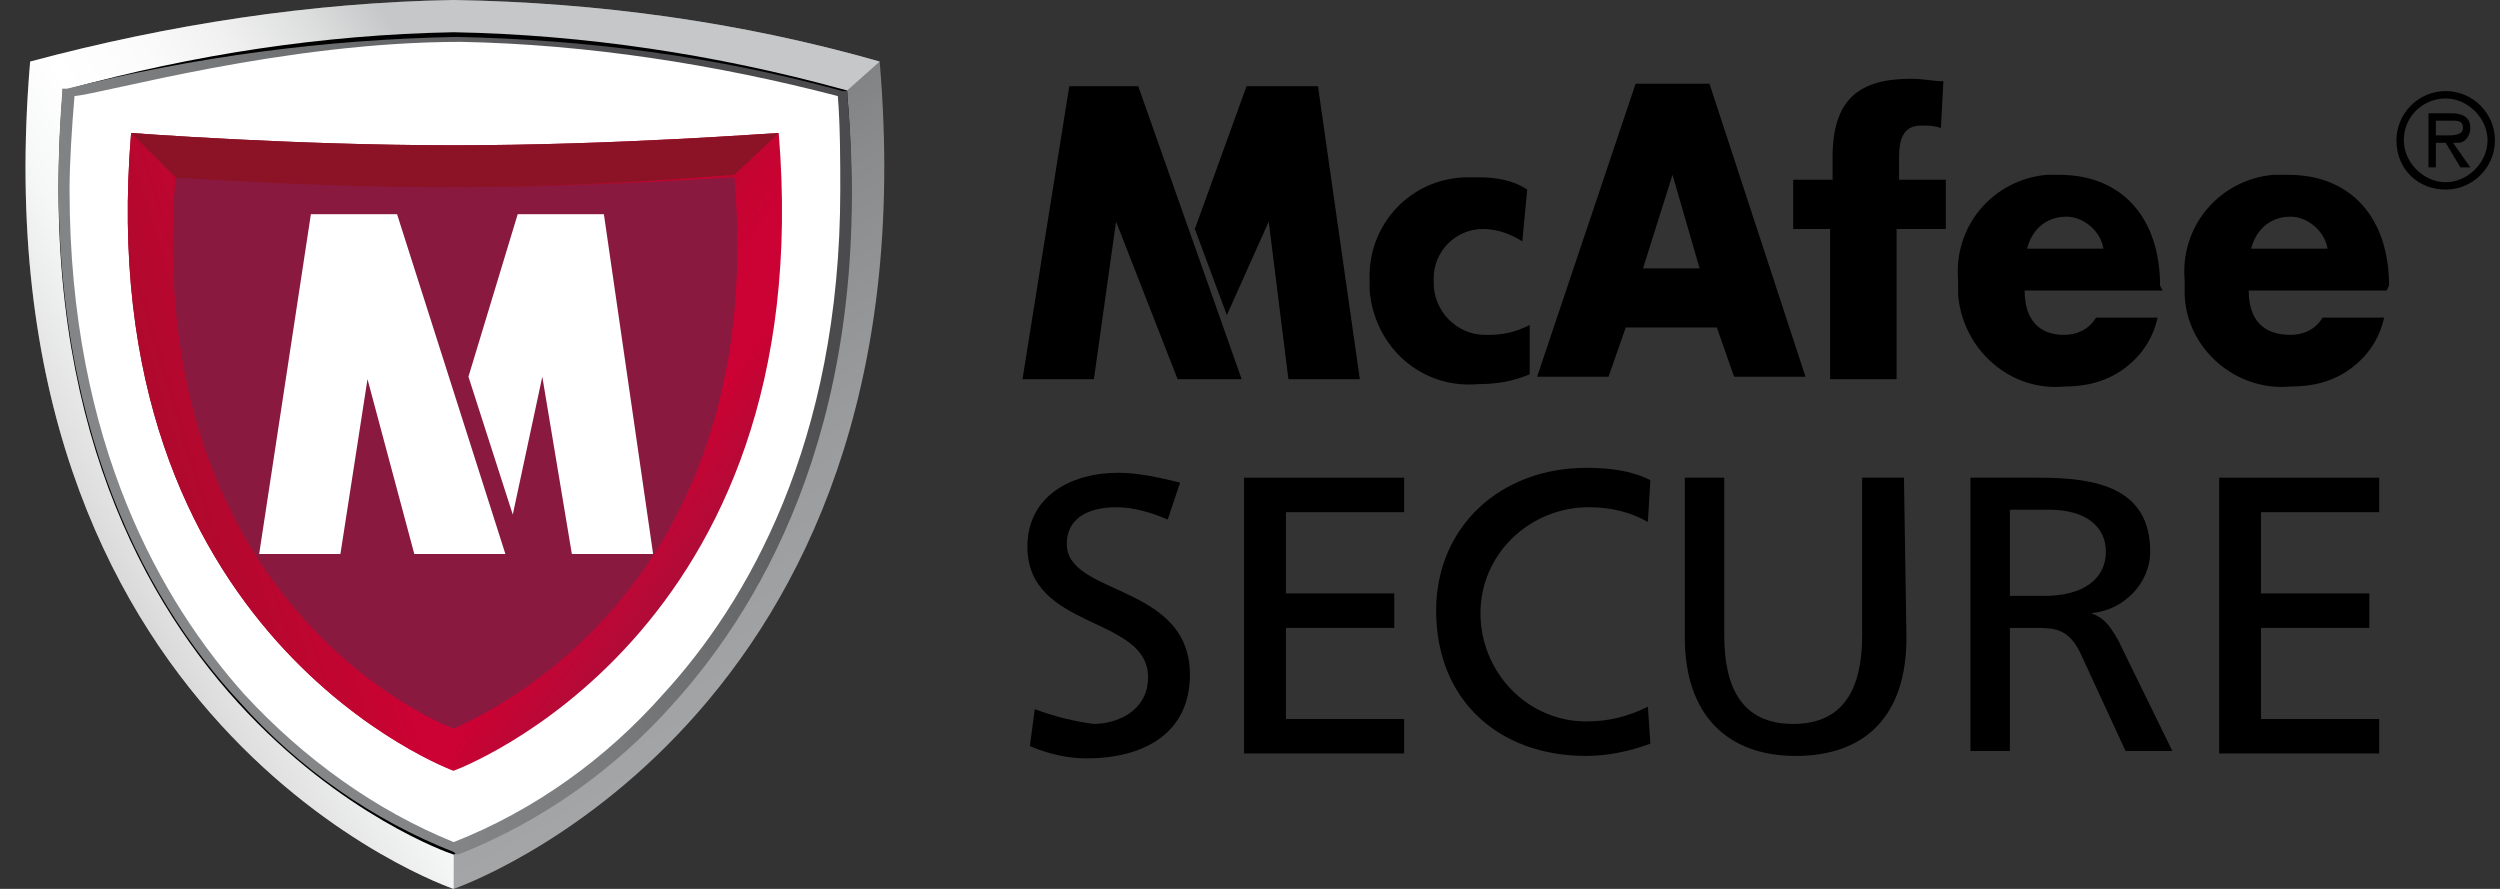 <svg width="90" height="32" viewBox="0 0 90 32" fill="none" xmlns="http://www.w3.org/2000/svg"><rect x="0" y="0" width="90" height="32" fill="#333333" stroke="none"/><g id="McAfee_Secure" clip-path="url(#clip0_662_26015)"><path id="Path_29" d="M16.333 32C16.333 32 -0.953 26.15 1.086 2.216C6.05 0.886 11.191 0.089 16.333 0C21.562 0.089 26.704 0.798 31.668 2.216C33.707 26.061 16.333 32 16.333 32Z" fill="url(#paint0_linear_662_26015)"/><path id="Path_30" d="M16.333 32C16.333 32 -0.953 26.15 1.086 2.216C6.05 0.886 11.191 0.089 16.333 0C21.562 0.089 26.704 0.798 31.668 2.216L30.072 3.634L16.333 30.493V32Z" fill="url(#paint1_linear_662_26015)"/><path id="Path_31" d="M16.333 30.493C16.333 30.493 0.732 25.174 2.505 3.457C7.025 2.216 11.635 1.507 16.333 1.418C21.031 1.507 25.729 2.216 30.25 3.457C32.023 25.086 16.333 30.493 16.333 30.493Z" fill="white" stroke="black" stroke-width="0.515" stroke-linecap="round"/><g id="Group_9"><path id="Path_32" d="M16.333 30.493C16.333 30.493 0.732 25.174 2.505 3.457C7.025 2.216 11.635 1.507 16.333 1.418C21.031 1.507 25.729 2.216 30.25 3.457C32.023 25.086 16.333 30.493 16.333 30.493Z" fill="white"/></g><path id="Path_33" d="M2.416 3.192H2.238V3.369C1.352 14.715 5.164 21.541 8.621 25.264C10.748 27.657 13.407 29.518 16.333 30.671L16.421 30.759H16.51C19.435 29.607 22.094 27.746 24.222 25.352C27.59 21.629 31.491 14.804 30.515 3.546V3.28H30.338C25.817 2.039 21.119 1.419 16.421 1.33C11.723 1.419 7.025 2.039 2.416 3.192ZM16.599 1.507C21.119 1.596 25.729 2.305 30.161 3.458C30.25 4.521 30.25 5.851 30.25 6.826C30.25 15.956 26.881 21.718 23.867 24.998C21.828 27.302 19.258 29.164 16.333 30.316C13.496 29.164 10.925 27.302 8.798 24.998C5.873 21.718 2.504 16.045 2.504 6.826C2.504 5.851 2.593 4.521 2.682 3.458C3.745 3.369 10.216 1.507 16.599 1.507Z" fill="url(#paint2_linear_662_26015)"/><path id="Path_34" d="M16.332 27.746C16.332 27.746 3.213 22.959 4.72 4.787C4.72 4.787 10.482 5.23 16.332 5.23C22.183 5.23 27.856 4.787 28.033 4.787C29.54 22.959 16.332 27.746 16.332 27.746Z" fill="url(#paint3_linear_662_26015)"/><path id="Path_35" d="M16.333 26.239C16.333 26.239 4.987 22.073 6.316 6.383C6.316 6.383 11.28 6.737 16.333 6.737C21.386 6.737 26.261 6.383 26.438 6.383C27.768 21.984 16.333 26.15 16.333 26.239Z" fill="url(#paint4_radial_662_26015)"/><path id="Path_36" d="M28.034 4.787C27.856 4.787 22.183 5.23 16.333 5.23C10.482 5.23 4.721 4.787 4.721 4.787L6.316 6.383C6.316 6.383 11.28 6.737 16.333 6.737C21.386 6.737 26.261 6.294 26.438 6.294L28.034 4.787Z" fill="#8B1325"/><path id="Path_37" d="M16.332 27.746C16.332 27.746 3.213 22.959 4.72 4.787L6.316 6.383C5.075 22.072 16.332 26.239 16.332 26.239V27.746Z" fill="url(#paint5_linear_662_26015)"/><g id="Group_11"><g id="Group_10"><path id="Path_38" d="M9.33 19.944L11.192 7.711H14.294L18.194 19.944H14.915L13.23 13.65L12.255 19.944H9.33Z" fill="white"/></g></g><g id="Group_13"><g id="Group_12"><path id="Path_39" d="M18.637 7.711H21.74L23.512 19.944H20.587L19.523 13.561L18.46 18.525L16.864 13.561L18.637 7.711Z" fill="white"/></g></g><g id="Group_14"><path id="Path_40" d="M44.699 13.65H42.394L40.178 7.977L39.38 13.65H36.81L38.494 3.102H40.976L44.699 13.65ZM43.015 8.243L44.876 3.102H47.447L48.954 13.65H46.383L45.674 7.977L44.167 11.345L43.015 8.243Z" fill="black"/><path id="Path_41" d="M58.527 11.789L57.907 13.562H55.336L58.882 3.014H61.541L64.998 13.562H62.427L61.807 11.789H58.527ZM60.211 6.293L59.148 9.662H61.186L60.211 6.293Z" fill="black"/><path id="Path_42" d="M77.851 10.459H72.887C72.887 11.523 73.419 12.055 74.305 12.055C74.748 12.055 75.192 11.877 75.457 11.434H77.674C77.496 12.232 77.053 12.852 76.433 13.296C75.812 13.739 75.103 13.916 74.305 13.916C72.355 14.094 70.671 12.587 70.493 10.636V10.105C70.316 8.154 71.734 6.47 73.685 6.293H74.128C76.433 6.293 77.762 7.889 77.762 10.282L77.851 10.459ZM75.723 8.952C75.635 8.332 75.014 7.8 74.394 7.8C73.685 7.8 73.153 8.243 72.975 8.952H75.723Z" fill="black"/><path id="Path_43" d="M85.917 10.459H80.954C80.954 11.523 81.485 12.055 82.46 12.055C82.904 12.055 83.347 11.877 83.613 11.434H85.829C85.651 12.232 85.208 12.852 84.588 13.296C83.967 13.739 83.258 13.916 82.46 13.916C80.51 14.094 78.737 12.587 78.649 10.636V10.105C78.472 8.154 79.89 6.47 81.84 6.293H82.372C84.676 6.293 86.006 7.889 86.006 10.282L85.917 10.459ZM83.79 8.952C83.701 8.332 83.081 7.8 82.46 7.8C81.751 7.8 81.219 8.243 81.042 8.952H83.79Z" fill="black"/><path id="Path_44" d="M86.272 5.052C86.272 4.077 87.07 3.279 88.045 3.279C89.02 3.279 89.818 4.077 89.818 5.052C89.818 6.027 89.02 6.825 88.045 6.825C87.07 6.825 86.272 6.116 86.272 5.052ZM86.538 5.052C86.538 5.85 87.248 6.559 88.045 6.559C88.843 6.559 89.552 5.85 89.552 5.052C89.552 4.254 88.843 3.545 88.045 3.545C87.248 3.545 86.538 4.166 86.538 5.052ZM88.932 6.027H88.577L88.045 5.141H87.691V6.027H87.425V4.077H88.223C88.577 4.077 88.932 4.166 88.932 4.609C88.932 4.875 88.754 5.141 88.489 5.141H88.311L88.932 6.027ZM87.691 4.343V4.875H88.045C88.311 4.875 88.666 4.875 88.666 4.609C88.666 4.343 88.489 4.343 88.223 4.343H87.691Z" fill="black"/></g><g id="Group_15"><path id="Path_45" d="M65.884 8.243H64.555V6.47H65.973V5.673C65.973 3.545 66.948 2.836 68.809 2.836C69.253 2.836 69.607 2.925 69.962 2.925L69.873 4.609C69.607 4.52 69.43 4.52 69.164 4.52C68.544 4.52 68.366 4.963 68.366 5.673V6.47H70.05V8.243H68.278V13.65H65.884V8.243Z" fill="black"/></g><g id="Group_16"><path id="Path_46" d="M42.039 18.704C41.419 18.438 40.798 18.261 40.178 18.261C39.38 18.261 38.405 18.526 38.405 19.59C38.405 21.452 42.837 21.009 42.837 24.288C42.837 26.416 41.153 27.302 39.114 27.302C38.405 27.302 37.696 27.125 37.075 26.859L37.252 25.529C37.961 25.795 38.67 25.972 39.38 26.061C40.178 26.061 41.33 25.618 41.33 24.377C41.33 22.161 36.986 22.693 36.986 19.679C36.986 17.906 38.493 17.02 40.266 17.02C40.975 17.02 41.773 17.197 42.482 17.374L42.039 18.704Z" fill="black"/><path id="Path_47" d="M44.787 17.197H50.549V18.438H46.294V21.363H50.194V22.605H46.294V25.884H50.549V27.125H44.787V17.197Z" fill="black"/><path id="Path_48" d="M59.324 18.792C58.704 18.437 57.995 18.26 57.197 18.26C55.07 18.26 53.297 19.944 53.297 22.072C53.297 24.199 54.981 25.972 57.108 25.972C57.906 25.972 58.615 25.795 59.324 25.44L59.413 26.77C58.704 27.036 57.906 27.213 57.108 27.213C53.917 27.213 51.701 25.174 51.701 21.983C51.701 18.969 54.006 16.842 57.108 16.842C57.906 16.842 58.704 16.93 59.413 17.285L59.324 18.792Z" fill="black"/><path id="Path_49" d="M68.632 22.959C68.632 25.796 67.125 27.214 64.643 27.214C62.161 27.214 60.654 25.707 60.654 22.959V17.197H62.073V22.87C62.073 24.732 62.693 26.061 64.555 26.061C66.416 26.061 67.037 24.732 67.037 22.87V17.197H68.543L68.632 22.959Z" fill="black"/><path id="Path_50" d="M70.936 17.197H73.418C75.457 17.197 77.407 17.552 77.407 19.857C77.407 21.009 76.432 21.984 75.28 22.073C75.723 22.25 75.9 22.427 76.255 23.048L78.205 27.037H76.521L74.925 23.579C74.482 22.605 73.95 22.605 73.241 22.605H72.355V27.037H70.936V17.197ZM72.355 21.452H73.596C75.014 21.452 75.812 20.832 75.812 19.857C75.812 18.97 75.103 18.35 73.773 18.35H72.355V21.452Z" fill="black"/><path id="Path_51" d="M79.89 17.197H85.651V18.438H81.397V21.363H85.297V22.605H81.397V25.884H85.651V27.125H79.89V17.197Z" fill="black"/></g><path id="Path_52" d="M54.803 8.688C54.36 8.422 53.917 8.244 53.385 8.244C52.41 8.244 51.612 9.042 51.612 10.017V10.194C51.612 11.169 52.41 12.056 53.473 12.056H53.562C54.094 12.056 54.537 11.967 55.069 11.701V13.474C54.449 13.74 53.828 13.829 53.208 13.829C51.169 14.006 49.484 12.499 49.307 10.46V10.106C49.219 8.067 50.814 6.383 52.853 6.383H53.208C53.828 6.383 54.449 6.471 54.98 6.826L54.803 8.688Z" fill="black"/></g><defs><linearGradient id="paint0_linear_662_26015" x1="13.371" y1="2.91" x2="30.744" y2="33.152" gradientUnits="userSpaceOnUse"><stop stop-color="#646567"/><stop offset="0.097" stop-color="#717274"/><stop offset="0.317" stop-color="#898B8D"/><stop offset="0.54" stop-color="#9A9B9D"/><stop offset="0.766" stop-color="#A4A5A7"/><stop offset="1" stop-color="#A7A8AA"/></linearGradient><linearGradient id="paint1_linear_662_26015" x1="19.582" y1="9.876" x2="-2.202" y2="23.225" gradientUnits="userSpaceOnUse"><stop stop-color="#C6C7C8"/><stop offset="0.092" stop-color="#DCDDDD"/><stop offset="0.203" stop-color="#F0F0F0"/><stop offset="0.316" stop-color="#FBFBFB"/><stop offset="0.433" stop-color="white"/><stop offset="0.537" stop-color="#F6F7F7"/><stop offset="0.704" stop-color="#DFDFE0"/><stop offset="0.913" stop-color="#B9BABB"/><stop offset="1" stop-color="#A7A8AA"/></linearGradient><linearGradient id="paint2_linear_662_26015" x1="25.225" y1="6.51" x2="2.32" y2="21.043" gradientUnits="userSpaceOnUse"><stop stop-color="#4B4B4D"/><stop offset="0.013" stop-color="#4D4D4F"/><stop offset="0.253" stop-color="#67686A"/><stop offset="0.497" stop-color="#797A7C"/><stop offset="0.744" stop-color="#838486"/><stop offset="1" stop-color="#87888A"/></linearGradient><linearGradient id="paint3_linear_662_26015" x1="9.867" y1="7.662" x2="28.801" y2="21.819" gradientUnits="userSpaceOnUse"><stop stop-color="#8B1325"/><stop offset="0.607" stop-color="#CB0233"/><stop offset="0.708" stop-color="#CB0233"/><stop offset="1" stop-color="#8A193F"/></linearGradient><radialGradient id="paint4_radial_662_26015" cx="0" cy="0" r="1" gradientUnits="userSpaceOnUse" gradientTransform="translate(-8526.15 -6145.15) scale(20.438 20.438)"><stop stop-color="#CB0233"/><stop offset="0.461" stop-color="#CB0233"/><stop offset="1" stop-color="#8A193F"/></radialGradient><linearGradient id="paint5_linear_662_26015" x1="1.301" y1="26.888" x2="22.286" y2="20.575" gradientUnits="userSpaceOnUse"><stop stop-color="#8B1325"/><stop offset="0.607" stop-color="#CB0233"/><stop offset="0.708" stop-color="#CB0233"/><stop offset="1" stop-color="#8A193F"/></linearGradient><clipPath id="clip0_662_26015"><rect width="88.898" height="32" fill="white" transform="translate(0.919)"/></clipPath></defs></svg>